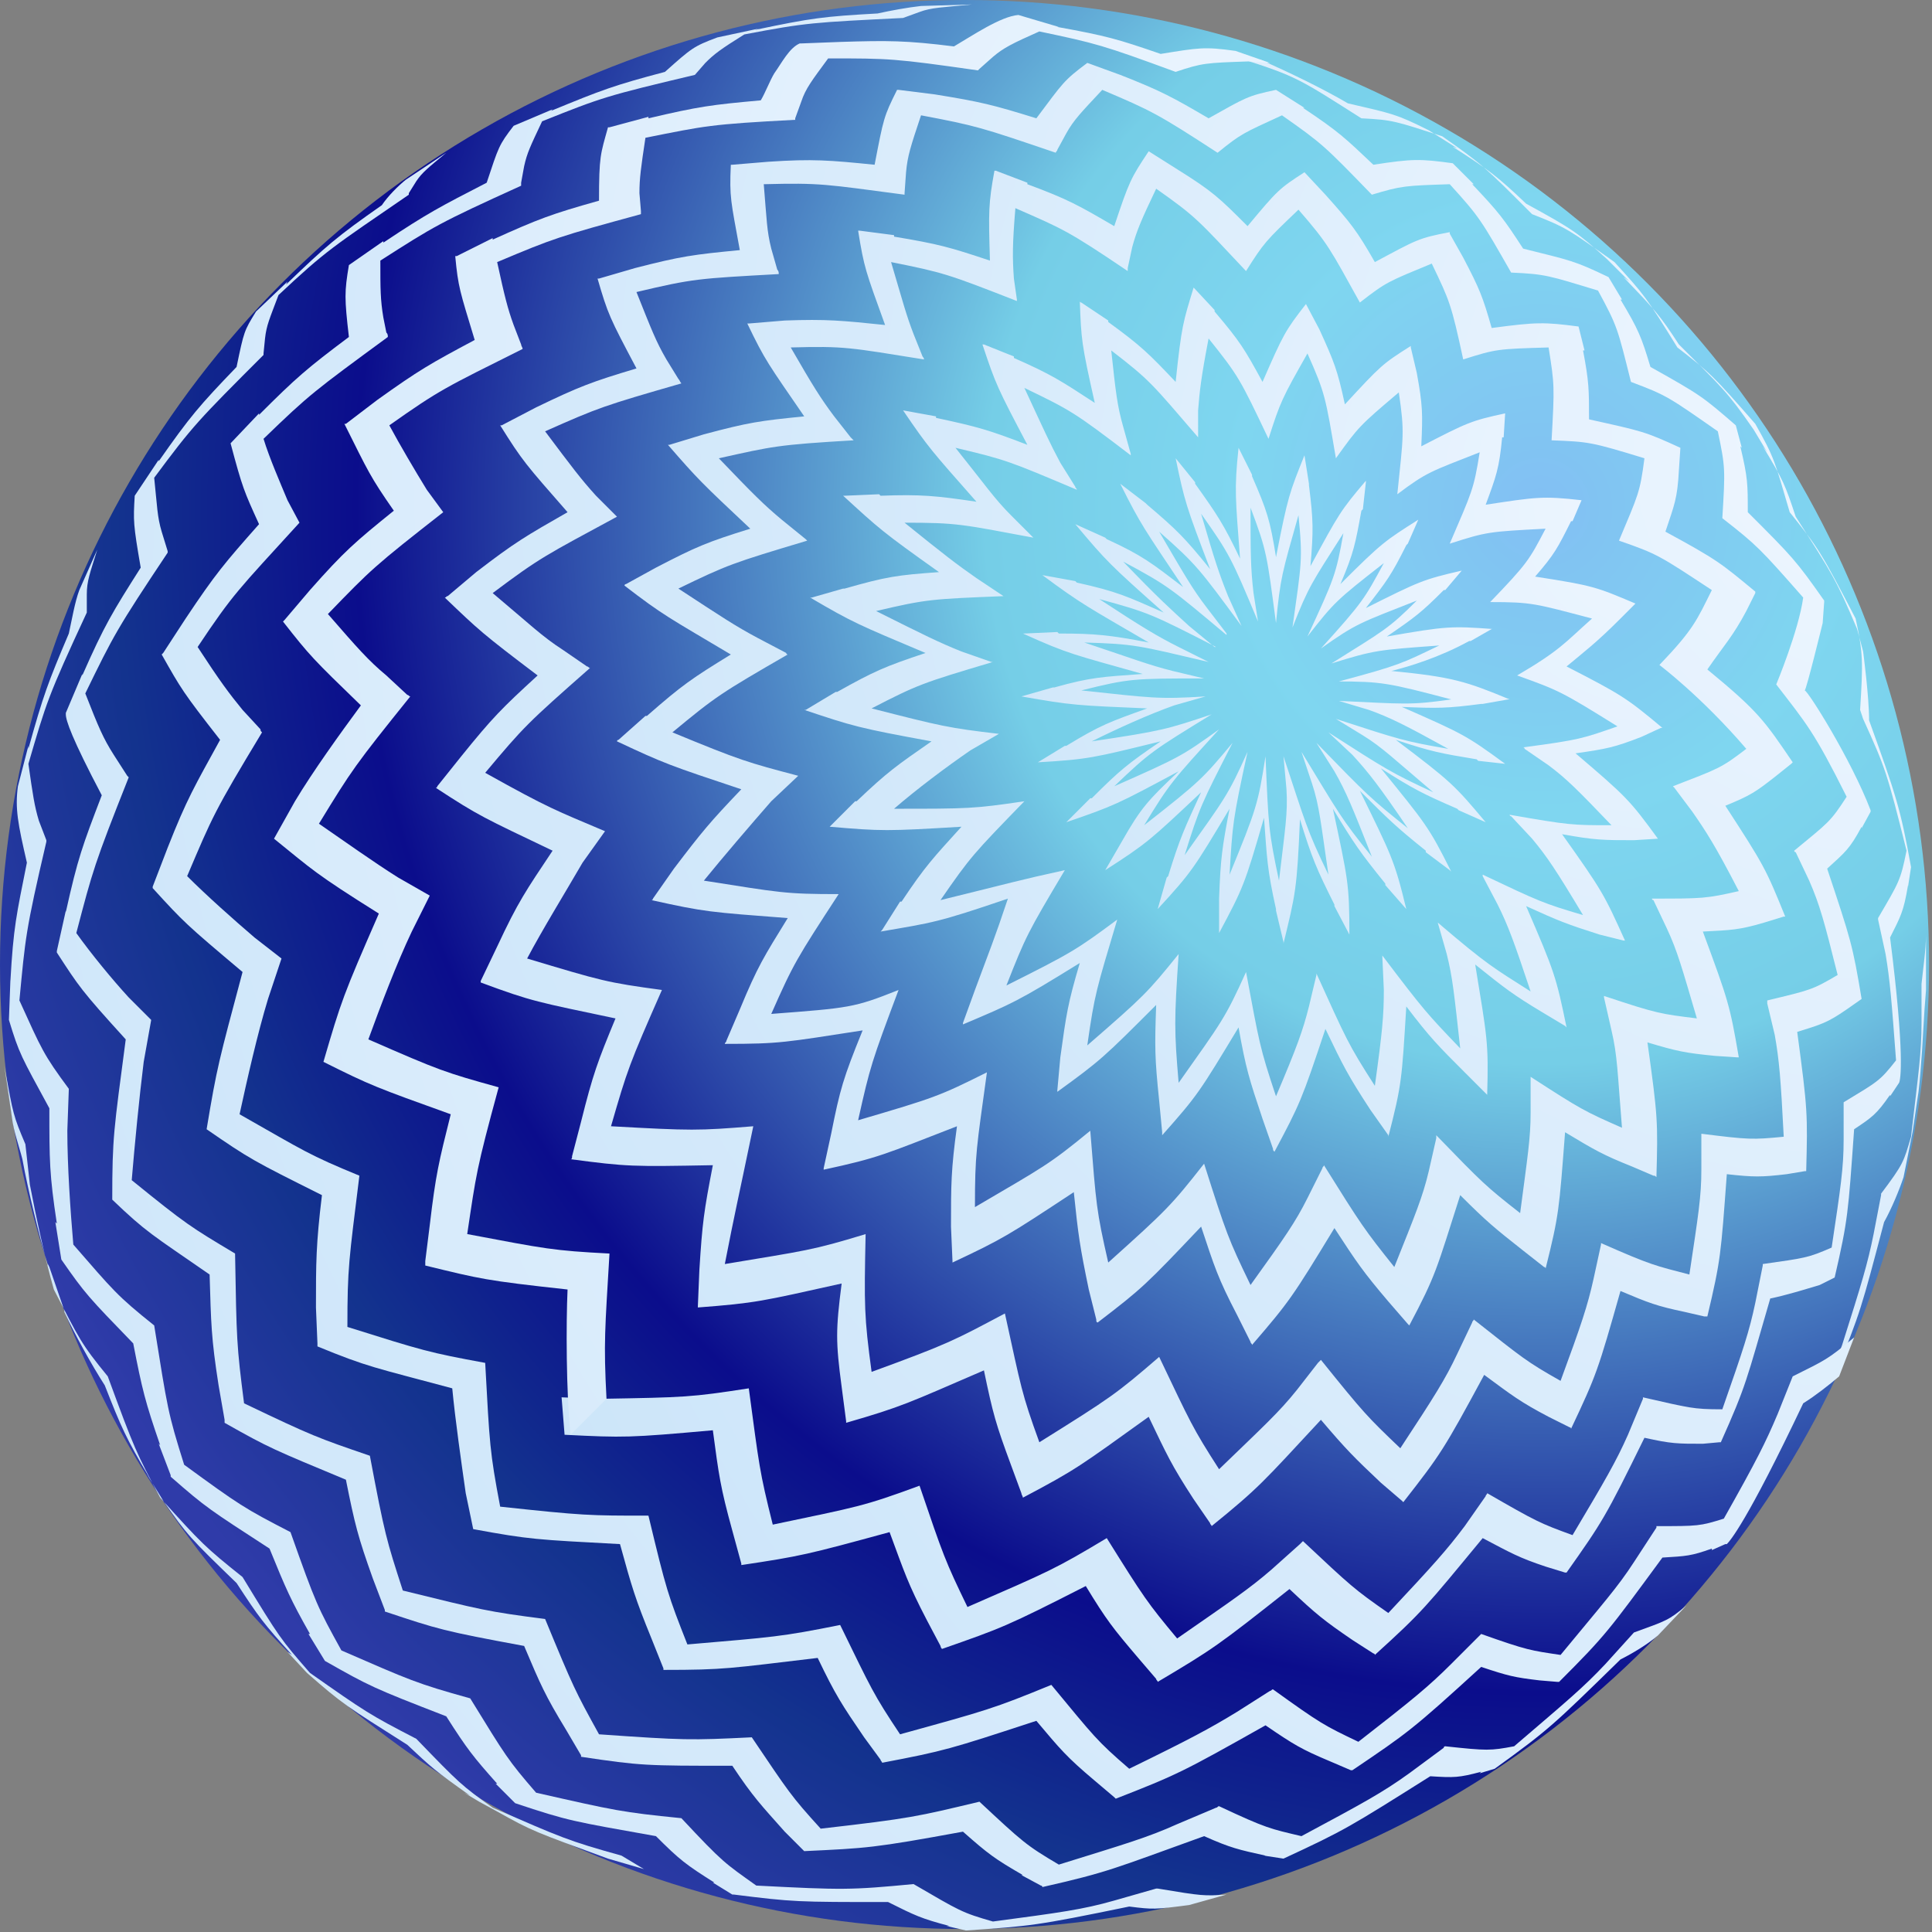 <svg width="295" height="295" viewBox="0 0 295 295" xmlns="http://www.w3.org/2000/svg"><rect x="0" y="0" width="295" height="295" fill="#808080" stroke="none"/><title>s-blue</title><defs><radialGradient cx="79.536%" cy="26.587%" fx="79.536%" fy="26.587%" r="85.951%" id="s-blue-a"><stop stop-color="#82BFF3" offset="0%"/><stop stop-color="#7FD6F0" offset="18.07%"/><stop stop-color="#75CEE7" offset="33.159%"/><stop stop-color="#0B0D8C" offset="70.717%"/><stop stop-color="#13338E" offset="85.071%"/><stop stop-color="#2F3BA9" offset="100%"/></radialGradient><radialGradient cx="100.748%" cy="24.185%" fx="100.748%" fy="24.185%" r="140.318%" id="s-blue-b"><stop stop-color="#EEF6FF" offset="0%"/><stop stop-color="#C6E2F8" offset="100%"/></radialGradient></defs><g transform="translate(-1)" fill="none" fill-rule="evenodd"><ellipse fill="url(#s-blue-a)" cx="148.277" cy="147.271" rx="147.277" ry="147.271"/><g transform="translate(.989)" fill="url(#s-blue-b)"><path d="M128.524 211.76l.686 5.26v.228c8.69-2.515 9.377-2.973 21.04-8.004 1.372 6.632 1.83 8.233 4.116 14.407l1.601 4.345c0 .229.229.457.229.686 8.233-4.345 8.69-4.802 19.21-12.349 2.744 5.717 3.43 7.318 6.86 12.578l2.516 3.659c0 .228.229.228.229.457 7.318-5.946 7.775-6.632 16.694-16.236 3.888 4.573 5.032 5.717 9.148 9.604l3.202 2.745.228.228c5.718-7.318 6.175-8.004 12.35-19.438 4.345 3.202 5.488 4.117 9.833 6.403l3.202 1.601s.229 0 .229.229c3.888-8.233 4.116-8.919 7.547-21.039 4.345 1.83 5.488 2.287 9.833 3.202l2.973.686h.458c2.058-8.69 2.058-9.376 2.973-21.725 4.116.457 5.26.457 9.147 0l2.745-.458h.228c.229-8.69.229-9.376-1.372-21.267 3.66-1.143 4.574-1.372 7.547-3.43l2.287-1.601c-1.372-8.233-1.601-8.919-5.26-19.895 2.744-2.516 3.43-2.973 5.26-6.403v.228l1.372-2.515v-.229c-2.973-7.775-9.605-18.295-10.062-18.295.228 0 2.744-10.29 2.744-10.29l.229-3.202v-.228c-4.346-6.175-4.803-6.632-11.664-13.493 0-4.345 0-5.26-1.143-10.062l.229.229-.915-3.43c-5.031-4.345-5.26-4.574-13.036-8.919-1.372-4.574-1.83-5.717-4.573-10.29h.228l-2.058-3.43c-5.26-2.516-5.717-2.516-13.035-4.346-2.973-4.573-3.66-5.488-7.776-9.833h.229l-3.202-3.202c-5.031-.686-6.174-.686-12.12.229-4.346-4.116-5.26-5.031-10.749-8.69h.229l-4.345-2.744c-4.345.915-4.574 1.143-10.291 4.345-5.489-3.202-7.09-4.116-13.493-6.632l-5.031-1.83c-3.66 2.745-3.66 2.974-7.776 8.462-6.632-2.058-8.461-2.516-15.55-3.659l-5.49-.686h-.228c-2.058 4.116-2.058 4.345-3.43 11.434-6.861-.686-9.377-.915-16.238-.457l-5.488.457h-.229c-.229 5.031 0 5.488 1.372 13.035-7.09.686-8.919.915-16.008 2.744l-5.489 1.6h-.228c1.6 5.49 1.83 5.947 5.946 13.722-6.861 2.058-8.69 2.744-15.323 5.946l-5.26 2.744h-.228c3.43 5.488 3.888 5.945 10.29 13.263-6.402 3.66-8.003 4.574-13.95 9.148l-4.344 3.659c-.23 0-.23.228-.458.228 5.26 5.031 5.717 5.489 14.18 11.892-5.49 5.03-6.862 6.403-11.664 12.348l-3.66 4.574s0 .229-.228.229c6.632 4.345 7.318 4.573 17.838 9.604-4.116 6.175-5.26 7.776-8.462 14.636l-2.515 5.26v.229c8.004 2.972 8.69 2.972 20.582 5.488-2.744 6.632-3.43 8.461-5.26 15.779l-1.372 5.26c0 .228 0 .457-.229.457 8.69 1.143 9.377 1.143 21.726.915-1.372 7.089-1.6 8.69-2.058 16.007l-.229 5.489v.229c8.919-.687 9.605-.915 21.954-3.66-.914 7.09-.914 8.92 0 15.78zm-13.492-39.791c-8.462.686-9.377.686-21.726 0 2.516-8.69 2.744-9.376 7.775-20.81-8.461-1.143-9.147-1.372-20.582-4.802 2.287-4.345 5.946-10.291 8.462-14.636l3.43-4.802c-7.547-3.202-8.461-3.43-18.295-8.919 5.946-7.09 6.403-7.547 16.008-16.008-.228 0-.228-.228-.457-.228l-3.66-2.516c-3.2-2.058-5.03-3.888-10.748-8.69 7.318-5.488 8.005-5.717 18.982-11.663l-.229-.228-2.973-2.973c-2.287-2.516-3.66-4.345-7.775-9.834 8.232-3.658 8.918-3.887 20.81-7.317-.228-.229-.228-.458-.457-.686l-1.83-2.973c-1.6-2.744-2.286-4.574-4.573-10.291 8.69-2.058 9.376-2.058 21.725-2.744 0-.229 0-.458-.228-.686l-.915-3.202c-.686-2.744-.686-4.345-1.144-9.833 8.69-.229 9.377 0 21.497 1.6V29.5l.229-3.202c.229-2.515.686-3.887 2.287-8.69 8.462 1.601 9.148 1.83 20.582 5.718 0-.23.229-.23.229-.458l1.372-2.515c1.143-2.058 2.287-3.202 5.489-6.632 7.546 3.201 8.461 3.659 17.609 9.605 3.659-2.973 3.887-2.973 9.833-5.717 6.175 4.344 6.404 4.573 13.722 12.12 4.574-1.372 5.031-1.372 11.892-1.601 4.574 5.03 4.802 5.488 9.376 13.492 5.26.229 5.717.458 13.264 2.744 2.973 5.489 2.973 5.717 5.031 13.95 5.489 2.058 5.718 2.287 13.265 7.546 1.143 5.489 1.143 5.718.686 13.264 5.26 4.116 5.717 4.574 12.349 12.12-.686 5.031-4.117 13.264-4.117 13.264 4.574 5.945 5.718 7.089 10.749 17.15-2.516 3.889-2.744 3.889-8.004 8.233 0 0 0 .23.228.23l2.059 4.344c1.6 3.659 2.287 6.175 4.345 14.407-3.888 2.287-4.117 2.287-10.749 3.888v.457L271 158.02c.686 3.888.915 6.632 1.372 15.55-4.803.458-5.26.458-12.578-.457v5.488c0 4.116-.457 6.86-1.83 16.008-5.26-1.373-5.717-1.373-13.492-4.803v.229l-1.144 5.26c-.915 4.116-1.83 6.86-5.031 15.55-5.26-2.973-5.717-3.43-13.264-9.376 0 .229-.229.229-.229.457l-2.287 4.803c-1.83 3.887-3.43 6.403-8.69 14.407-5.031-4.803-5.489-5.26-12.12-13.493l-.458.458-3.202 4.116c-2.744 3.43-5.03 5.488-11.892 12.12-4.116-6.403-4.345-7.089-9.147-17.151-6.632 5.717-7.318 6.174-18.295 13.035-2.745-7.547-2.745-8.233-5.26-19.667-7.776 4.117-8.462 4.574-20.354 8.919-1.143-8.461-1.143-10.062-.915-21.039-8.233 2.516-9.147 2.516-21.497 4.574 1.601-8.233 1.83-8.919 4.346-21.039z"/><path d="M148.878 151.159l-1.83 5.03v.23c7.547-3.202 8.233-3.43 17.838-9.376-1.83 6.174-2.058 7.775-2.973 14.407l-.457 5.03v.23c6.632-4.803 7.09-5.26 15.093-13.264-.228 6.403-.228 8.004.458 14.635l.457 4.803v.457c5.489-6.174 5.717-6.632 11.663-16.465 1.144 6.403 1.601 7.775 3.66 13.95l1.6 4.573c0 .229 0 .229.229.458 3.888-7.318 4.116-7.776 7.775-18.752 2.745 5.717 3.43 7.089 6.861 12.348l2.745 3.888v.229c2.058-8.004 2.058-8.69 2.744-19.896 3.659 4.803 4.802 5.946 8.919 10.062l3.201 3.202.23.229c.228-8.004 0-8.69-1.83-19.896 4.573 3.66 5.717 4.574 10.29 7.318l3.431 2.058.229.229c-1.601-7.775-1.83-8.461-6.175-18.523 5.031 2.287 6.175 2.744 11.206 4.345l3.659.914h.229c-3.202-7.089-3.43-7.546-9.605-16.236 5.03.915 6.403.915 10.977.915l3.659-.229c-4.345-5.946-4.803-6.403-12.578-13.035 4.802-.686 5.946-.915 10.062-2.515l2.973-1.372h.229c-5.489-4.574-6.175-5.031-14.636-9.376 2.744-2.287 4.574-3.66 8.004-7.09l2.287-2.286.229-.23c-5.946-2.515-6.404-2.743-15.323-4.115 2.973-3.43 3.43-4.345 5.489-8.462h.229l1.372-3.201c-5.946-.686-7.09-.458-14.637.686 1.601-4.345 2.059-5.488 2.516-10.29h.229l.228-3.66c-5.26 1.144-5.717 1.372-12.806 5.031.228-5.03.228-6.174-.686-11.205l-.915-3.888v-.228c-4.345 2.744-4.574 2.972-10.063 8.918-1.143-5.26-1.6-6.403-3.887-11.434l-2.058-3.888c-3.202 4.117-3.43 4.574-6.633 11.892-2.744-5.031-3.43-6.174-7.318-10.748v-.229l-3.201-3.43c-1.601 5.26-1.83 5.717-2.745 14.407-4.116-4.345-5.26-5.488-10.29-9.147v-.229l-4.117-2.744s-.229 0-.229-.229c.229 5.946.229 6.403 2.287 15.55-5.26-3.43-6.632-4.344-12.35-6.86v-.229l-4.573-1.83h-.229c2.058 6.175 2.287 6.633 6.861 15.323-5.946-2.287-7.547-2.745-13.95-4.117v-.228l-5.031-.915c3.887 5.717 4.345 6.174 11.206 13.95-6.175-.915-8.462-1.144-14.637-.915l-.228-.229-5.26.229h-.229c5.489 5.03 5.946 5.488 14.636 11.663-6.403.457-8.004.686-14.407 2.515h-.229l-4.803 1.372h-.228c6.632 3.888 7.318 4.116 17.609 8.461-6.175 2.059-7.775 2.745-13.493 5.946h-.228l-4.574 2.744h-.229c7.547 2.516 8.233 2.745 19.439 4.803-5.26 3.659-6.632 4.573-11.435 9.147h-.228l-3.66 3.659-.228.229c8.004.686 8.69.686 20.125 0-4.346 4.802-5.489 5.945-9.148 11.434h-.229l-2.744 4.345-.229.228c8.004-1.372 8.69-1.372 19.439-5.03-2.058 6.174-2.744 7.774-5.031 13.949zm-5.26-13.721c4.574-6.632 5.031-7.09 12.807-15.093-7.776 1.143-8.462 1.143-19.896 1.143 3.43-2.972 8.004-6.403 11.663-8.918l4.345-2.516c-7.776-.914-8.69-1.143-19.439-3.887 7.09-3.66 7.776-3.888 18.524-7.09h-.229l-4.573-1.6c-3.43-1.372-5.718-2.516-13.036-6.175 7.776-1.83 8.462-1.83 19.668-2.286h-.23l-4.115-2.745c-2.973-2.058-5.032-3.659-10.978-8.46 8.005 0 8.69.228 19.668 2.286l-.229-.229-3.202-3.201c-2.515-2.516-3.887-4.574-8.461-10.291 7.775 1.83 8.233 2.058 18.524 6.403 0-.229-.229-.229-.229-.457l-2.287-3.66c-1.6-2.972-2.515-5.03-5.488-11.433 7.089 3.43 7.546 3.659 16.237 10.29v-.228l-1.144-4.117c-.915-3.201-1.143-5.26-1.83-11.662 5.947 4.573 6.175 5.03 13.265 13.263V62.66c.228-2.973.457-5.031 1.6-10.977 4.574 5.717 4.803 6.175 9.148 15.322 1.83-5.717 2.058-6.175 5.946-13.035 2.744 6.174 2.744 6.632 4.345 16.008 3.43-4.803 3.66-5.031 9.605-10.062.915 6.174.686 6.632-.228 15.55 4.573-3.43 5.03-3.43 12.578-6.403-.915 5.717-1.144 5.946-4.574 13.95 5.717-1.83 5.946-1.83 14.636-2.287-2.516 4.802-2.744 5.26-8.461 11.205 6.403 0 6.86.229 15.55 2.516-4.116 3.659-4.802 4.802-11.434 8.69 6.403 2.286 6.86 2.515 15.322 7.775-5.26 1.83-5.717 2.058-14.407 3.201 0 0 .228 0 .228.23l3.66 2.515c2.744 2.058 4.345 3.659 9.604 9.147-5.945 0-6.403 0-15.55-1.6 0 0 0 .228.228.228l3.202 3.43c2.287 2.744 3.659 4.802 7.775 11.663-6.174-1.83-6.632-2.058-15.322-6.175v.23l2.287 4.344c1.6 3.202 2.516 5.717 5.031 13.264-5.717-3.66-6.403-3.888-14.179-10.52l1.372 4.803c.915 3.658 1.144 6.174 2.059 14.407-5.032-5.26-5.489-5.718-11.892-14.179v.229l.228 5.03c0 3.889-.228 6.404-1.372 14.637-4.116-6.404-4.345-7.09-8.919-17.152v.23l-1.143 4.801c-.915 3.66-1.83 6.175-5.031 13.721-2.516-7.546-2.516-8.004-4.574-18.98-3.202 7.089-3.66 7.546-10.291 16.922-.686-8.004-.686-9.604 0-19.666-4.803 5.945-5.26 6.403-13.95 13.95 1.143-8.005 1.372-8.462 4.573-19.21-6.174 4.573-6.86 5.03-16.923 10.062 2.973-7.547 3.202-8.004 8.92-17.609-7.319 1.601-7.776 1.83-18.982 4.574z"/><path d="M207.88 18.066c4.803.229 5.26.457 12.35 2.744 6.174 4.345 6.403 4.574 13.72 11.892 5.26 2.058 5.49 2.286 12.579 7.317 4.574 5.031 4.802 5.26 9.605 13.035 5.031 3.888 5.488 4.345 11.892 11.663 2.973 5.26 2.973 5.717 5.26 13.492 4.574 5.717 4.802 6.175 10.062 16.237 1.144 5.26 1.144 6.632.686 13.95l.458 1.371c3.43 7.547 3.659 8.233 6.632 20.124-.915 4.574-1.144 4.803-4.346 10.291v.229l1.144 5.26c.686 4.116.915 7.089 1.6 16.236-2.515 3.202-2.744 3.202-8.003 6.403v5.717c0 4.345-.458 7.318-1.83 16.465-3.659 1.601-4.116 1.601-10.52 2.516v.228l-1.143 5.717c-.915 4.345-1.83 7.09-5.031 16.237-4.574 0-5.032-.229-12.121-1.83v.23l-2.287 5.488c-1.83 4.116-3.43 6.86-8.461 15.321-5.032-1.83-5.49-2.058-13.036-6.403 0 .229-.229.229-.229.457l-3.201 4.574c-2.745 3.659-4.803 5.946-11.663 13.264-5.26-3.66-5.718-4.117-13.036-10.977l-.457.457-4.345 3.888c-3.43 2.973-6.175 4.802-14.408 10.52-4.574-5.49-5.031-6.175-10.748-15.322-8.005 4.802-8.69 5.03-21.269 10.519-3.43-7.09-3.659-7.775-7.318-18.523-8.69 3.201-9.376 3.201-22.411 5.945-2.059-8.232-2.059-8.918-3.66-20.81-8.918 1.372-9.605 1.372-22.64 1.601l-5.946-.229.457 5.718c9.148.457 9.834.457 22.64-.687.916 6.86 1.144 8.69 2.974 15.322l1.372 5.031v.229c9.148-1.372 10.062-1.6 22.64-5.031 2.287 6.174 2.745 7.775 5.718 13.492l2.058 3.888c0 .228.229.457.229.457 9.147-3.201 9.833-3.43 21.954-9.605 3.202 5.26 4.116 6.404 8.004 10.977l2.744 3.202c0 .228.23.228.23.457 8.46-5.03 9.147-5.488 20.124-14.178 4.116 3.887 5.26 4.802 9.605 7.775l3.202 2.058s.228 0 .228.229c7.318-6.632 7.776-7.318 16.466-17.837 4.345 2.286 5.489 2.972 9.605 4.345l2.973.914h.229c5.488-7.775 5.946-8.461 11.892-20.581 4.116.915 5.03.915 8.919.915l2.515-.23h.229c3.888-8.689 3.888-9.375 7.547-21.953 2.287-.457 5.26-1.372 7.547-2.058l2.286-1.143c2.059-8.919 2.059-9.833 2.973-22.64 2.745-1.83 3.43-2.286 5.489-5.26v.23l1.372-2.059c.229-.457.915-4.116-1.372-22.182 1.6-3.202 2.058-3.888 2.744-8.004v.229l.458-2.973c-1.601-8.919-2.287-10.977-6.404-22.41 0-3.66-.914-10.52-.914-10.52l-.915-3.43c-3.202-7.547-3.66-8.233-9.377-17.152-1.6-4.802-1.83-5.488-5.03-10.748l.685.915-2.058-3.43c-4.116-5.946-4.802-6.403-11.434-13.035-2.973-4.574-3.66-5.26-8.462-10.29l.915.685-3.202-3.201-.229-.229c-4.573-4.116-5.26-4.574-12.349-8.461-4.345-4.117-5.488-5.031-11.206-8.69l.686.229-4.345-2.745c-5.031-2.515-5.488-2.515-12.35-4.116-3.887-2.287-9.147-4.802-13.263-6.632l-3.202-.228c8.69 2.744 9.148 3.201 18.524 9.147z"/><path d="M171.29 128.52l-2.516 4.344c6.403-4.116 6.86-4.573 14.636-11.891-2.515 5.488-3.202 6.86-5.031 12.806l-.229.229-1.372 4.802c5.26-5.717 5.489-6.174 10.977-15.322-1.143 5.946-1.372 7.547-1.6 13.721v5.26c3.658-6.86 3.887-7.318 6.86-17.609.458 6.175.458 7.776 1.83 13.95v.229l1.143 4.802v.229c1.83-7.547 2.058-8.233 2.516-18.98 1.83 5.945 2.515 7.546 5.26 13.034v.229l2.287 4.345c0-7.776-.23-8.462-2.516-19.21 3.202 5.26 4.116 6.632 8.004 11.434v.23l3.202 3.658c-1.83-7.546-2.287-8.232-7.09-18.066 4.346 4.345 5.489 5.489 10.063 9.147v.23l3.659 2.743.229.229c-3.43-6.86-3.888-7.318-10.749-15.779 5.031 3.202 6.403 3.888 11.663 6.174l.229.23 4.116 1.829c-4.802-5.718-5.26-6.175-13.721-12.578 5.489 1.83 6.86 2.058 12.35 2.973l.228.229 4.116.457c-5.946-4.345-6.403-4.574-15.78-8.69 5.49.229 6.861.229 12.121-.457h.229l3.888-.686h.228c-6.632-2.745-8.69-3.43-18.066-4.345 2.744-.686 7.318-2.059 11.892-4.574h.229l3.201-1.83h.229c-6.403-.457-7.09-.457-16.237 1.144 4.345-2.973 5.26-3.659 8.69-7.09h.229l2.515-2.972c-5.946 1.372-6.403 1.6-14.636 5.717 3.202-4.116 3.888-5.031 6.175-9.605l.229-.228 1.6-3.66c-5.03 3.202-5.488 3.43-11.892 9.834 2.059-4.802 2.287-6.174 3.202-11.205l.229-.23.457-4.115v-.229c-3.888 4.574-4.116 5.031-8.461 13.035.457-5.489.457-6.86-.23-12.349v-.229l-.685-4.345c-2.287 5.717-2.516 6.175-4.345 15.55-.915-5.716-1.372-7.088-3.66-12.348v-.229l-2.058-4.116c-.686 6.403-.457 7.775.23 16.922-2.516-5.26-3.431-6.631-6.862-11.434v-.228l-2.973-3.66c1.373 6.633 1.601 7.319 5.26 16.923-3.887-4.802-5.03-5.946-9.605-9.833l-.228-.229-3.888-2.973c3.202 6.403 3.659 6.86 9.605 15.78-4.803-3.66-6.175-4.803-11.663-7.318l-.23-.23-4.573-2.057c4.803 5.717 5.26 6.174 13.493 13.492-5.717-2.515-7.09-3.202-13.264-4.574l-.229-.228-5.031-.915c6.175 4.574 6.86 4.802 16.237 10.29-5.946-1.143-8.233-1.371-13.721-1.371l-.23-.23-5.03.23h-.23c7.09 3.201 7.776 3.201 18.296 6.174-6.174.457-7.775.457-13.493 2.058h-.228l-4.803 1.372c7.776 1.372 8.462 1.372 19.21 1.83-5.717 2.058-7.09 2.515-12.349 5.717h-.229l-4.116 2.515c7.775-.457 8.461-.686 18.752-3.201-5.03 3.43-6.174 4.345-10.52 8.69h-.228l-3.43 3.43-.229.229c7.318-2.516 7.775-2.745 17.152-7.776-4.574 4.345-5.717 5.489-8.69 10.748zm-1.144-8.462c5.489-5.26 5.946-5.488 14.865-10.977-6.86 2.287-7.547 2.516-18.295 4.117 3.659-1.83 8.69-4.117 12.578-5.489l4.802-1.372c-7.318.458-8.233.229-18.981-.915 7.318-1.829 8.004-1.829 18.753-1.829l-4.803-1.143c-3.659-.915-5.946-1.83-13.493-4.345 7.776.228 8.233.457 18.982 2.973l-4.574-2.287c-3.202-1.601-5.489-2.973-12.12-7.318 7.546 2.058 8.003 2.287 17.837 7.318h-.229l-3.887-3.202c-2.745-2.515-4.574-4.116-10.063-9.833 6.86 3.659 7.318 4.116 15.78 11.205v-.228l-2.973-3.888c-2.287-2.973-3.43-5.031-7.318-11.663 5.717 5.031 6.174 5.717 12.578 14.407l-2.058-4.573c-1.373-3.43-2.059-5.489-4.117-12.578 4.345 6.174 4.574 6.632 8.69 16.465l-.686-4.345c-.457-3.887-.457-6.403-.457-13.035 2.516 6.632 2.516 7.318 3.888 17.609.686-7.09.914-7.547 3.43-16.465.686 6.86.457 7.317-.915 17.15 2.516-6.402 2.973-6.86 7.776-14.406-1.144 6.403-1.372 6.86-5.489 15.779 4.117-5.26 4.345-5.488 11.663-11.206-2.973 5.489-3.201 5.946-9.605 13.035 5.489-3.887 5.946-3.887 14.637-7.317-4.345 4.345-5.032 4.573-13.036 9.604 6.632-2.058 7.09-2.058 16.466-2.744-5.717 2.744-5.946 2.973-15.322 5.488h-.458c7.09 0 8.005.23 17.61 2.745-6.404.914-7.09.686-17.152.228l4.574 1.372c3.201 1.144 5.488 2.287 12.12 5.946-6.632-1.143-7.318-1.372-17.152-4.574l4.117 2.516c2.973 1.83 4.802 3.659 10.748 8.69-6.403-2.973-7.09-3.43-16.008-9.147l3.659 3.43c2.516 2.744 4.116 4.802 8.462 11.205-5.718-4.573-6.175-5.03-13.95-13.035l2.744 4.345c1.83 3.202 2.744 5.489 5.717 13.035-4.803-5.946-5.031-6.632-10.749-16.008l1.601 4.803c1.144 3.43 1.372 6.174 2.516 13.95-3.43-7.09-3.43-7.776-6.86-18.067l.457 5.032c.228 3.658-.23 6.174-1.144 13.95-1.6-7.547-1.6-8.233-2.058-18.982-1.144 7.318-1.372 8.004-5.489 18.066.458-7.775.458-8.232 2.745-18.752-2.973 6.632-3.43 7.09-9.605 15.78 2.286-7.318 2.515-7.776 7.318-17.152-4.574 5.489-5.032 5.946-13.493 12.578 3.888-6.403 4.345-6.86 11.434-14.636-5.717 4.116-6.174 4.345-16.008 8.69z"/><path d="M126.923 173.112l-1.143 5.26v.229c8.462-1.83 9.148-2.287 20.354-6.632-.915 6.632-.915 8.919-.915 15.322l.228 5.26v.228c7.776-3.659 8.462-4.116 18.524-10.748.686 6.632.915 8.233 2.287 14.864l1.144 4.574c0 .229 0 .457.228.457 6.861-5.26 7.319-5.717 15.78-14.635 2.058 6.174 2.516 7.775 5.489 13.492l2.058 4.116c0 .229.229.229.229.458 5.717-6.632 6.174-7.318 12.578-17.838 3.43 5.26 4.345 6.632 8.233 11.206l2.973 3.43.228.229c4.117-7.775 4.117-8.462 7.776-19.896 4.116 4.117 5.26 5.031 9.605 8.462l3.201 2.515s.23 0 .23.229c2.057-8.233 2.057-8.919 2.972-20.81 4.574 2.744 5.717 3.43 10.291 5.26l3.202 1.372c.229 0 .229 0 .457.228.229-8.461.229-9.147-1.372-20.581 4.574 1.372 5.717 1.6 10.291 2.058l3.43.229h.23c-1.373-8.004-1.602-8.69-5.49-19.21 4.346-.228 5.49-.228 9.377-1.372l2.973-.915h.229c-2.973-7.317-3.202-7.775-9.148-16.922 3.888-1.6 4.574-2.058 7.775-4.574l2.287-1.83.23-.228c-4.346-6.403-5.26-7.775-13.036-14.178 2.515-3.659 3.887-5.031 5.946-8.919l1.372-2.744v-.229c-5.26-4.345-5.717-4.802-13.722-9.147 1.372-4.116 1.83-5.03 2.059-9.376l.228-3.43c-5.488-2.516-5.717-2.516-13.95-4.345 0-4.574 0-5.717-.915-10.52h.229l-.915-3.658c-5.26-.686-6.403-.686-13.264.228-1.372-4.802-1.83-5.945-4.345-10.748l-2.058-3.659v-.228c-4.803.914-5.031 1.143-11.435 4.573-2.744-4.802-3.659-5.945-7.547-10.29l-3.201-3.43c-3.888 2.515-4.117 2.744-8.69 8.232-4.346-4.345-5.26-5.26-10.749-8.69l-4.345-2.744c-2.744 4.116-2.973 4.574-5.26 11.434-5.489-3.202-7.09-4.116-13.264-6.403v-.229l-4.803-1.83h-.228c-.915 5.032-.915 6.175-.686 13.722-6.175-2.058-7.776-2.516-14.636-3.66v-.228l-5.26-.686h-.23c.916 5.717 1.144 6.174 4.117 14.407-6.632-.686-8.919-.915-15.322-.686l-5.489.457h-.228c2.744 5.717 3.201 6.175 8.69 14.179-6.86.686-8.462.914-15.322 2.744l-5.26 1.6h-.229c4.574 5.26 5.031 5.718 12.578 12.807-6.632 2.058-8.233 2.744-14.407 5.946l-4.574 2.515c-.229 0-.229.229-.229.229 5.946 4.573 6.632 4.802 16.237 10.52-5.946 3.658-7.318 4.573-12.807 9.375h-.228l-4.117 3.659s-.228 0-.228.229c7.318 3.43 8.004 3.659 18.981 7.318-4.802 5.03-5.946 6.403-10.291 12.12l-3.202 4.573s0 .229-.228.229c8.232 1.83 8.919 1.83 20.81 2.744-3.659 5.946-4.573 7.318-7.318 13.95l-2.058 4.802c0 .229-.229.229-.229.457 8.462 0 9.148-.228 21.04-2.058-2.973 7.318-3.43 8.919-4.803 15.78zm-9.147-18.294c3.43-7.775 3.888-8.461 10.29-18.295-8.232 0-8.918-.228-20.581-2.058 2.973-3.659 7.09-8.461 10.29-12.12l4.117-3.888c-7.775-2.058-8.69-2.286-19.21-6.631 6.632-5.489 7.318-5.946 17.61-11.892 0 0-.23 0-.23-.229l-4.344-2.286c-3.43-1.83-5.489-3.202-12.121-7.547 7.547-3.659 8.233-3.888 19.667-7.318l-.228-.228-3.66-2.973c-2.744-2.287-4.344-3.888-9.604-9.376 8.233-1.83 8.919-2.058 20.582-2.744l-.458-.458-2.515-3.201c-2.058-2.745-3.202-4.574-6.632-10.52 8.233-.228 8.919 0 20.353 1.83 0-.229-.228-.458-.228-.458l-1.373-3.43c-1.143-2.973-1.6-4.802-3.43-10.977 8.004 1.601 8.69 1.83 19.21 5.946v-.229l-.457-3.201c-.229-3.202-.229-5.26.228-10.748 7.319 3.201 8.005 3.43 17.152 9.604v-.457l.686-3.201c.686-2.516 1.373-4.117 3.66-8.919 6.174 4.345 6.403 4.802 13.72 12.577 2.745-4.344 2.974-4.573 8.005-9.375 4.574 5.26 4.803 5.945 9.376 14.178 4.117-3.202 4.346-3.202 10.978-5.946 2.744 5.717 2.973 6.174 4.802 14.636 5.031-1.601 5.26-1.601 13.035-1.83.915 5.717.915 5.946.458 14.179 5.717.228 5.946.228 14.179 2.744-.686 5.26-.915 5.488-3.888 12.577 5.946 2.058 6.175 2.287 14.179 7.547-2.287 4.573-2.745 5.946-8.004 11.434 0 0 6.403 4.802 13.264 12.806-3.888 2.973-4.117 2.973-11.206 5.717l.228.229 2.745 3.659c2.058 2.973 3.43 5.03 7.09 12.12-5.032 1.143-5.49 1.143-13.265 1.143 0 0 0 .229.229.229l2.058 4.345c1.6 3.43 2.287 5.946 4.574 13.72-5.489-.685-5.946-.685-14.179-3.43v.23l1.143 5.03c.915 3.888.915 6.403 1.601 14.865-5.717-2.516-6.174-2.745-13.95-7.776v5.489c0 3.887-.457 6.632-1.6 15.322-5.26-4.117-5.718-4.574-12.807-11.892v.457l-1.144 5.031c-.915 3.888-2.058 6.632-5.26 14.636-4.574-5.717-5.03-6.403-10.748-15.55 0 .228-.229.228-.229.457l-2.287 4.574c-1.83 3.659-3.43 5.945-8.69 13.263-3.43-7.089-3.66-7.775-7.09-18.523-5.03 6.403-5.717 7.09-14.636 15.093-1.83-8.004-1.83-8.69-2.744-20.124-6.403 5.26-7.09 5.488-17.61 11.663 0-8.233.23-8.919 1.83-20.582-7.318 3.66-8.004 3.888-19.667 7.318 1.83-8.232 2.058-8.918 6.175-19.895-6.861 2.744-7.547 2.744-19.44 3.659zm176.321-12.12c0 2.286-.458 5.26-.687 7.546v5.946c0 4.574-.457 7.546-1.6 17.38-1.144 3.887-1.144 4.116-4.574 8.69v.228l-1.144 5.946c-.914 4.574-1.83 7.547-4.802 16.923l-2.287 5.945 1.372-1.83c3.66-8.918 3.888-9.832 7.318-22.867 1.144-2.058 2.287-4.803 2.973-6.86v.457-.458l1.372-6.86.915-6.175c.457-3.887.686-8.918.915-12.577l.229-2.973v-8.461z"/><path d="M249.502 249.264s0 .228 0 0l-4.345 4.802c-3.43 3.659-5.946 5.717-13.95 12.577-3.66.686-4.117.686-10.52 0 0 0-.229 0-.229.23l-5.26 3.887c-4.116 2.973-7.09 4.573-16.466 9.604-4.802-1.143-5.26-1.143-12.578-4.573-.228 0-.228.228-.457.228l-5.946 2.516c-4.574 2.058-7.775 2.973-18.066 6.174-5.032-2.973-5.49-3.43-12.121-9.604-9.605 2.286-10.291 2.515-24.241 4.116-4.574-5.031-4.803-5.488-10.52-13.95-9.376.458-10.291.458-23.327-.457-3.659-6.632-3.887-7.09-8.232-17.609-8.92-1.143-9.606-1.372-21.726-4.345-2.516-7.775-2.744-8.46-5.031-20.58-8.005-2.745-8.69-2.974-19.21-8.005-1.144-8.918-1.144-9.604-1.373-22.868-6.86-4.116-7.318-4.345-15.78-11.205.458-5.489 1.144-12.578 1.83-18.066l1.144-6.403-3.43-3.43c-2.516-2.745-5.718-6.632-8.005-9.834 2.516-9.605 2.745-10.52 8.004-23.783l-.228-.229-2.058-3.201c-1.601-2.516-2.287-4.116-4.346-9.376 4.346-8.919 4.803-9.833 12.578-21.496v-.229l-.914-2.973c-.686-2.287-.686-3.887-1.144-8.232 5.946-8.004 6.632-8.69 16.695-18.752v-.229l.228-2.287c.229-2.058.686-2.973 2.059-6.632 7.318-6.86 8.232-7.317 19.896-15.321V29.5l1.143-1.83c.915-1.372 1.83-2.058 4.574-4.344l-6.175 4.116c-1.143.915-2.744 2.515-3.659 3.887-6.86 4.803-8.461 6.175-14.636 12.12l.229-.457-4.803 4.574c-1.83 2.973-1.83 2.973-2.973 8.461-5.717 5.946-7.09 7.547-11.892 14.407v-.229l-3.659 5.489c-.229 3.887-.229 4.345.915 10.977-4.345 6.86-5.489 8.69-8.919 16.465v-.229l-2.516 5.946v.228c0 .915.915 3.66 5.489 12.35-2.973 7.774-3.66 9.604-5.489 17.836v-.228l-1.372 6.174v.229c3.43 5.26 3.66 5.717 10.52 13.263-1.83 13.95-2.058 14.865-2.058 24.47 5.26 5.03 5.946 5.26 14.865 11.434.228 7.546.228 9.604 1.372 16.922l.915 5.26v.457c6.86 3.888 7.546 4.116 18.524 8.69 1.372 6.86 1.83 8.69 4.116 15.093l1.83 4.802v.229c8.232 2.744 8.919 2.973 21.268 5.26 2.515 5.945 3.202 7.546 6.403 12.806l2.287 3.888v.228c9.148 1.372 9.834 1.372 23.098 1.372 3.202 4.803 4.345 5.946 8.004 10.062l2.744 2.744.229.23c9.605-.458 10.52-.458 24.241-2.974 3.888 3.43 4.803 4.117 9.148 6.632h-.229l2.973 1.6s.229 0 .229.23c10.062-2.287 10.748-2.745 24.699-7.776 4.116 1.83 5.26 2.058 9.376 2.973h-.229l2.973.458c9.376-4.345 10.063-4.803 22.412-12.578 3.659.229 4.345.229 7.775-.686l-.228.229 2.287-.686c8.232-5.946 8.919-6.632 19.21-16.694 1.83-.915 4.116-2.287 5.717-3.66l4.345-4.573c-2.744 2.287-2.973 2.287-8.004 4.117z"/><path d="M273.743 210.159s-.229 0 0 0l-2.287 5.717c-1.83 4.345-3.202 7.09-8.233 16.008-3.659 1.143-3.887 1.143-10.29 1.143v.229l-3.431 5.26c-2.516 3.887-4.803 6.403-11.206 14.178-4.574-.686-5.031-.686-12.12-3.202l-.23.229-4.344 4.345c-3.43 3.43-5.946 5.488-14.18 11.891-5.26-2.515-5.717-2.744-13.035-8.004-.228 0-.228.23-.457.23l-5.031 3.2c-4.117 2.516-7.09 4.117-16.466 8.69-5.031-4.344-5.26-4.802-11.892-12.806-8.919 3.66-9.834 3.888-23.098 7.547-4.116-6.174-4.345-6.86-9.147-16.694-9.148 1.83-10.063 1.83-23.327 2.973-2.973-7.546-3.202-8.233-5.946-19.667-9.147 0-9.834 0-22.64-1.372-1.601-8.461-1.601-9.376-2.287-21.953-8.69-1.601-9.376-1.83-21.04-5.489 0-9.147.229-10.062 1.83-23.096-7.776-3.202-8.233-3.66-18.295-9.376 1.143-5.26 2.744-12.35 4.345-17.609l2.058-6.174-4.117-3.202c-3.201-2.744-7.318-6.403-10.29-9.376 3.887-9.147 4.116-9.833 11.434-21.953-.229-.23-.229-.23-.229-.458l-2.744-2.973c-2.058-2.515-3.43-4.345-6.86-9.604 5.488-8.233 6.174-8.69 15.55-18.98l-1.83-3.431c-1.143-2.744-2.744-6.403-3.658-9.376 7.089-6.86 7.775-7.318 18.981-15.55 0-.23 0-.458-.229-.687l-.457-2.286c-.457-2.745-.457-4.345-.457-8.69 8.232-5.26 8.918-5.717 21.496-11.434v-.458l.458-2.515c.457-2.058.915-2.973 2.744-6.86 9.148-3.66 9.834-3.888 23.327-7.09l1.6-1.83c1.373-1.371 2.287-2.057 5.946-4.344 9.605-1.83 10.52-1.83 24.242-2.516l2.515-.915c1.83-.686 3.43-.686 8.004-1.143l-7.775.229c-2.058.228-4.574.686-6.632 1.143-8.233.458-10.063.686-18.753 2.516l.686-.229-6.403 1.372c-3.66 1.372-3.888 1.6-8.004 5.26-7.776 2.058-9.605 2.744-17.38 5.945l.228-.228-5.946 2.515c-2.287 2.973-2.287 3.202-4.116 8.69-7.09 3.66-8.92 4.574-15.78 9.148v-.23l-5.26 3.66c-.686 4.116-.686 5.03 0 10.976-6.403 4.803-8.004 6.175-13.721 11.892v-.229l-4.346 4.574c1.83 6.86 2.059 7.318 4.346 12.349-5.26 5.945-6.633 7.546-11.206 14.407l-3.43 5.26-.23.228c2.974 5.26 3.202 5.717 8.92 13.035-3.888 7.09-5.032 8.919-8.005 16.465l-2.287 5.946v.229c4.803 5.26 5.032 5.488 13.722 12.806-3.66 13.72-3.888 14.407-5.489 24.011 6.632 4.574 7.09 4.803 17.61 10.062-.915 7.547-.915 10.291-.915 17.152l.228 5.488v.457c7.776 3.202 8.69 3.202 20.583 6.403.457 4.803 1.372 11.206 2.058 16.008l1.143 5.488c8.69 1.601 9.605 1.601 22.412 2.287 1.83 6.632 2.287 8.233 4.803 14.407l1.83 4.574v.229c9.375 0 10.061-.23 23.554-1.83 2.745 5.717 3.66 7.09 7.09 12.12l2.515 3.43c0 .23.229.23.229.458 9.605-1.83 10.291-2.058 23.555-6.403 3.66 4.345 4.574 5.488 8.92 9.147l2.972 2.516.229.228c9.376-3.659 10.29-4.116 22.869-11.205 4.345 2.973 5.488 3.659 9.834 5.488l3.201 1.372h.229c8.462-5.717 9.148-6.174 19.667-15.779 4.117 1.372 5.032 1.601 8.92 2.058l2.744.23h.228c7.09-7.09 7.547-7.776 15.78-18.982 3.659-.228 4.345-.228 7.547-1.372v.229l2.058-.915h.229c.457-.457 2.973-3.201 11.663-21.496 1.83-1.143 3.888-2.744 5.488-4.116l2.287-5.946c-4.116 3.43-4.345 3.43-9.376 5.946z"/><path d="M176.778 288.368h-.229l-6.403 1.83c-4.802 1.372-8.233 1.83-18.524 3.201-4.802-1.372-5.031-1.6-12.12-5.717-9.606.915-10.749.915-24.013.229-4.803-3.43-5.031-3.43-11.435-10.29-9.147-.916-10.062-1.144-22.183-3.888-4.345-5.031-4.573-5.489-10.062-14.407-8.233-2.287-9.148-2.745-19.667-7.318-3.66-6.632-3.888-7.09-7.776-18.066-7.09-3.66-7.775-4.116-16.237-10.29-2.516-8.005-2.516-8.462-4.574-21.268-5.717-4.574-6.174-5.26-12.35-12.35-.457-5.259-.914-12.12-.914-17.379l.229-6.403c-3.888-5.26-4.117-5.946-7.547-13.492.915-9.605.915-10.52 4.116-24.24v-.23l-1.143-2.972c-.686-2.287-.915-3.888-1.6-8.69 2.743-9.376 2.972-10.29 8.918-23.097v-2.744c0-2.058.457-3.202 1.6-6.86L12.122 90.1c-.686 1.83-1.144 4.573-1.601 6.632-3.202 7.546-3.888 9.376-6.175 17.608v-.457l-1.6 6.174c-.458 3.43 0 5.717 1.371 11.663-1.6 8.004-2.058 9.833-2.515 18.066v-.229l-.229 6.175c1.601 5.26 1.83 5.488 6.175 13.492 0 8.004 0 10.062 1.143 17.608l-.228-.228.914 5.717c3.66 5.26 4.117 5.717 10.977 12.806 1.373 7.09 1.83 8.919 4.117 15.55l-.229-.228 1.83 4.802v.229c5.488 4.802 5.946 5.03 15.093 10.976 2.516 6.175 3.202 7.776 6.175 13.035h-.229l2.516 4.117c6.86 3.887 7.318 4.116 18.524 8.46 3.202 5.032 4.116 6.175 7.775 10.291h-.228l2.973 2.973c8.233 2.745 8.69 2.745 21.497 5.031 3.659 3.66 4.573 4.345 8.919 7.09h-.23l2.974 1.829h.229c9.147 1.143 9.605 1.143 23.555 1.143 4.116 2.058 5.03 2.516 9.376 3.66h-.457l2.973.685c9.833-.686 10.52-.686 24.927-3.659 3.659.458 3.888.458 9.148-.228l5.717-1.601c-3.43.229-3.66.229-10.52-.915z"/><path d="M128.296 6.403l-5.946.229h-.229c-1.6.686-2.744 2.973-3.888 4.573-.686 1.144-1.372 2.973-2.058 4.117-7.547.686-9.376.914-17.152 2.744v-.229l-5.946 1.601h-.228c-1.144 4.116-1.373 4.345-1.373 11.205-7.318 2.059-9.147 2.745-16.237 5.946v-.229l-5.488 2.745h-.229c.457 4.802.686 5.26 2.973 12.806-6.86 3.659-8.462 4.573-14.865 9.147l-4.802 3.66h-.23c3.66 7.317 3.889 8.003 7.548 13.263-5.946 4.802-7.547 6.174-12.807 12.12l-3.888 4.573-.228.23c4.116 5.259 4.573 5.716 11.892 12.805-3.202 4.345-7.319 10.062-10.063 14.636l-3.202 5.717c5.946 4.802 6.175 5.26 16.009 11.434-5.489 12.578-5.717 13.264-8.462 22.64 7.318 3.659 8.004 3.887 19.439 8.004-1.83 7.317-2.287 9.147-3.202 16.922l-.686 5.488v.686c8.462 2.059 9.148 2.287 21.726 3.66-.229 5.03-.229 15.778.457 22.182l5.489-5.489c-.458-8.69-.229-10.52.457-22.182-8.69-.457-9.605-.686-21.725-2.973 1.372-9.147 1.372-9.833 4.802-22.41-8.233-2.288-8.919-2.516-19.896-7.319 1.83-5.03 4.345-11.662 6.632-16.465l2.744-5.488-4.802-2.744c-3.66-2.287-8.462-5.717-12.12-8.233 5.03-8.232 5.488-8.918 13.95-19.438-.23 0-.23-.228-.458-.228l-3.202-2.973c-2.744-2.287-4.345-4.117-8.919-9.376 6.632-6.86 7.09-7.318 17.61-15.55l-2.516-3.43c-1.83-2.974-4.117-6.861-5.717-9.834 7.775-5.489 8.461-5.717 20.353-11.663 0-.229-.229-.457-.229-.686l-1.143-2.973c-.915-2.515-1.372-4.345-2.516-9.605 8.69-3.659 9.377-3.887 21.955-7.317v-.458l-.23-2.744c0-2.287.229-3.888.915-8.461 9.147-1.83 9.834-2.058 22.869-2.744v-.23l.915-2.515c.686-2.058 1.6-3.201 4.116-6.631 9.376 0 10.063 0 22.87 1.83l.228-.23 2.058-1.83c1.6-1.371 2.973-2.057 7.09-3.887 8.69 1.83 9.605 2.058 20.81 6.175 4.117-1.372 4.574-1.372 11.206-1.601l3.202.229-5.26-1.83c-4.802-.686-5.717-.457-11.435.458-6.632-2.287-8.232-2.745-15.78-4.117h.23l-6.175-1.83c-2.744.23-7.09 3.202-9.834 4.803-7.318-.915-10.062-.915-17.38-.686zM94.907 283.337c-8.233-2.287-9.148-2.744-19.668-7.318-4.802-3.43-5.03-3.659-11.663-10.519-7.09-3.659-7.775-4.116-16.237-10.062-4.574-5.26-4.574-5.26-10.291-14.636-5.717-4.573-6.175-5.03-12.578-12.12-3.66-6.86-3.888-7.318-8.004-18.523-4.117-5.031-4.345-5.717-8.233-13.264-1.372-4.802-2.744-11.205-3.66-16.007l-.685-6.175c-1.83-4.345-1.83-4.345-3.202-11.891l1.144 7.775c.228 2.058 1.143 4.574 1.6 6.403.915 5.031 2.516 11.434 3.888 16.236v-.228l.229.457 2.287 6.632v.229c1.6 3.43 4.116 8.003 6.174 11.205 2.516 6.403 3.202 8.004 6.861 14.178l-.457-.686 2.515 4.117c3.66 5.26 4.117 5.717 11.206 12.577 3.43 5.26 4.117 6.174 8.462 10.977l-.686-.458 2.973 3.202c5.488 4.802 5.946 5.031 15.322 10.977 3.659 3.43 4.116 3.887 9.605 7.775l-.915-.457 2.287 1.372 2.516 1.372c5.717 3.201 5.946 3.201 17.152 7.318l5.488 1.6-3.43-2.058z"/></g></g></svg>